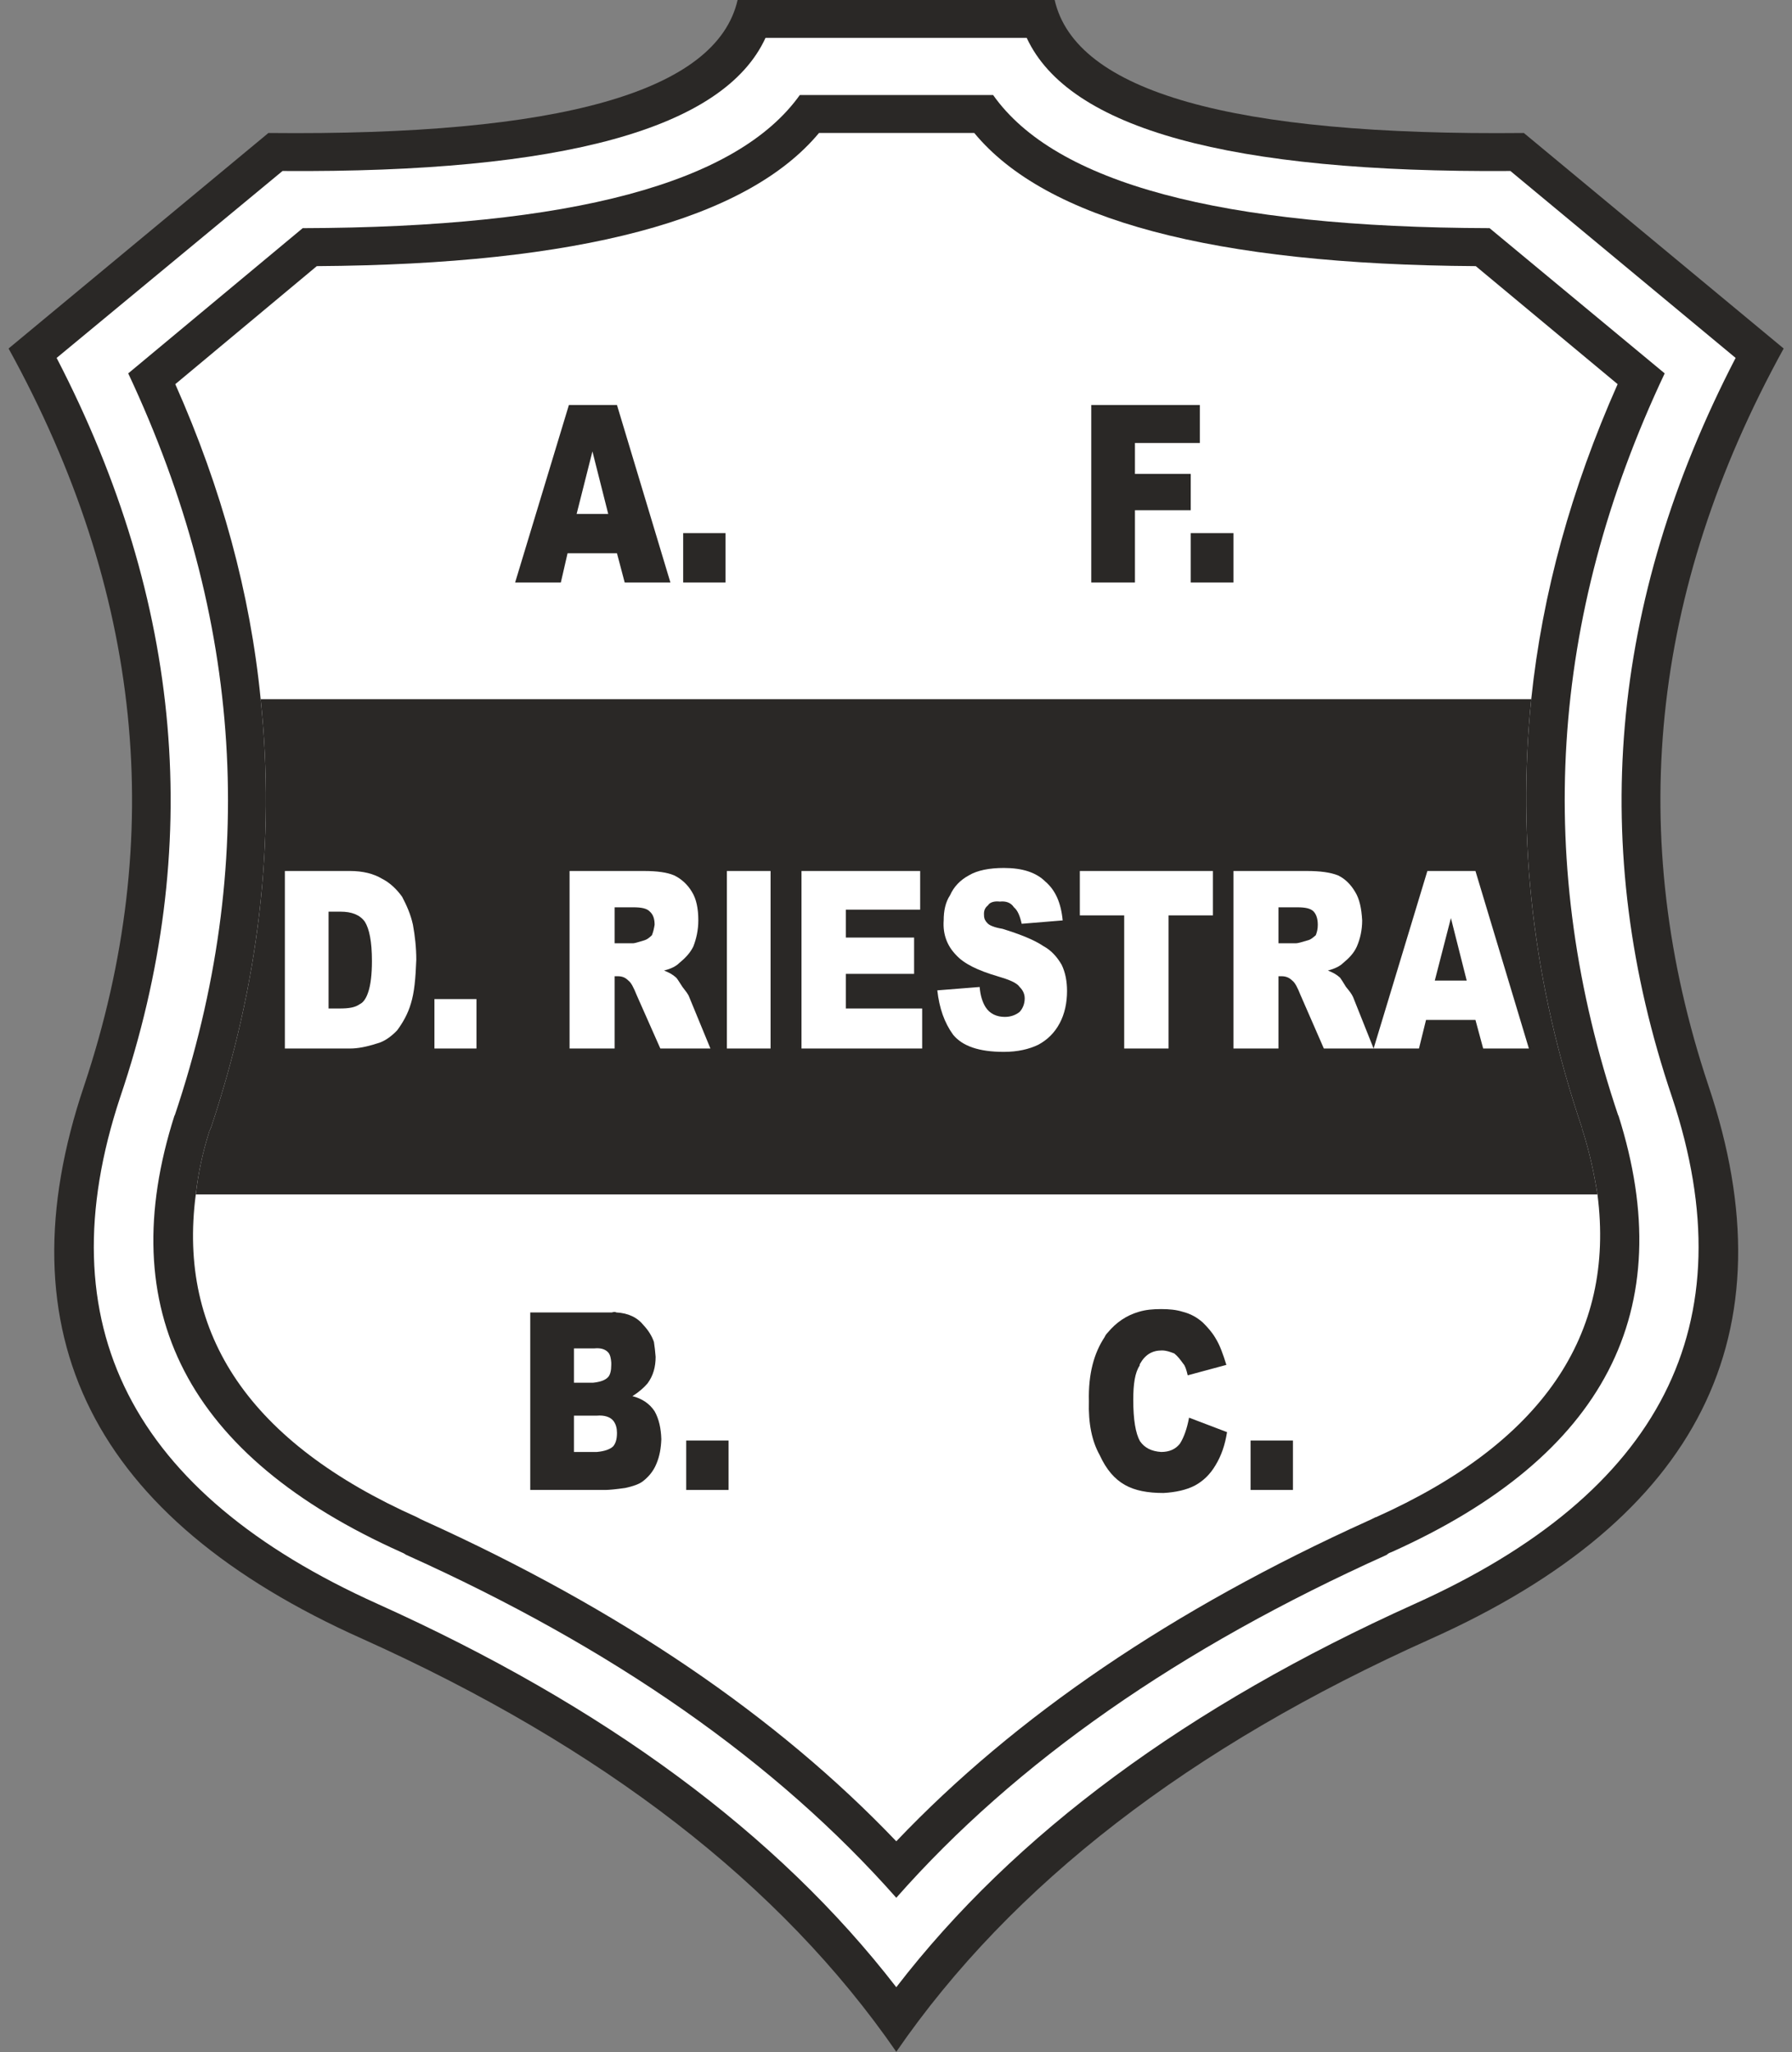 <?xml version="1.0" encoding="UTF-8"?>
<svg xmlns="http://www.w3.org/2000/svg" xmlns:xlink="http://www.w3.org/1999/xlink" width="544.2pt" height="623pt" viewBox="0 0 544.2 623" version="1.1">
<rect x="0" y="0" width="544.2" height="623" fill="#808080" stroke="none"/>
<g id="surface1">
<path style=" stroke:none;fill-rule:evenodd;fill:rgb(16.479%,15.697%,14.893%);fill-opacity:1;" d="M 320.27 -0.043 L 224.008 -0.043 C 217.68 27.824 170.113 41.297 81.508 40.379 L 2.605 105.809 C 43.23 179.512 50.785 254.027 25.57 329.562 C 0.051 405 28.227 461.039 110.09 497.582 C 182.973 530.348 237.074 572.098 272.188 622.934 C 307.203 572.098 361.301 530.348 434.492 497.582 C 516.051 461.035 544.223 405 518.809 329.562 C 493.594 254.027 501.047 179.512 541.672 105.812 L 462.766 40.379 C 374.164 41.297 326.598 27.824 320.27 -0.043 Z M 320.27 -0.043 "/>
<path style=" stroke:none;fill-rule:evenodd;fill:rgb(100%,100%,100%);fill-opacity:1;" d="M 232.48 11.492 L 311.793 11.492 C 324.555 39.051 373.449 52.527 458.684 51.914 L 527.078 108.668 C 488.695 182.777 482.16 257.496 507.781 333.137 C 530.75 402.141 504.516 453.281 429.59 486.965 C 360.691 517.996 308.121 556.684 272.188 603.332 C 236.156 556.684 183.586 517.996 114.684 486.965 C 39.758 453.281 13.629 402.141 36.492 333.137 C 62.113 257.496 55.582 182.777 17.199 108.668 L 85.797 51.914 C 170.93 52.527 219.824 39.055 232.48 11.492 Z M 232.48 11.492 "/>
<path style=" stroke:none;fill-rule:evenodd;fill:rgb(16.479%,15.697%,14.893%);fill-opacity:1;" d="M 301.586 28.844 L 242.895 28.844 C 223.805 55.59 173.582 69.062 91.922 69.27 L 38.941 113.363 C 73.852 187.676 78.652 262.703 53.031 338.75 L 53.031 338.543 C 34.043 397.852 56.91 442.152 121.828 471.246 C 122.34 471.449 122.75 471.652 123.359 472.062 C 186.238 500.336 235.746 534.941 272.188 576.18 C 308.527 534.941 358.242 500.336 421.121 472.062 C 421.527 471.652 421.938 471.449 422.547 471.246 C 487.367 442.152 510.336 397.852 491.449 338.543 L 491.453 338.75 C 465.828 262.703 470.422 187.676 505.539 113.363 L 452.355 69.266 C 370.691 69.062 320.473 55.59 301.586 28.844 Z M 301.586 28.844 "/>
<path style=" stroke:none;fill-rule:evenodd;fill:rgb(100%,100%,100%);fill-opacity:1;" d="M 248.711 40.379 L 295.871 40.379 C 317.613 66.715 368.449 80.293 448.168 80.801 L 491.246 116.629 C 477.16 148.375 468.379 180.125 465.012 212.277 C 460.621 255.352 465.625 298.734 480.426 342.426 C 480.426 342.629 480.426 343.035 480.629 343.242 C 482.773 349.977 484.102 356.309 485.121 362.637 C 490.633 405.406 468.176 438.07 417.852 460.633 L 417.75 460.629 C 416.934 461.035 416.117 461.445 415.402 461.754 C 356.098 488.598 308.324 521.059 272.188 559.031 C 235.953 521.059 188.18 488.598 128.875 461.754 C 128.16 461.445 127.344 461.039 126.625 460.633 C 76.098 438.07 53.848 405.406 59.461 362.637 C 60.176 356.309 61.504 349.98 63.645 343.242 C 63.852 343.035 63.852 342.629 64.055 342.426 C 78.652 298.734 83.652 255.352 79.16 212.277 C 75.996 180.121 67.32 148.375 53.234 116.633 L 96.207 80.801 C 175.93 80.293 226.766 66.715 248.711 40.379 Z M 248.711 40.379 "/>
<path style=" stroke:none;fill-rule:evenodd;fill:rgb(16.479%,15.697%,14.893%);fill-opacity:1;" d="M 465.012 212.277 L 79.16 212.277 C 83.652 255.352 78.652 298.734 64.055 342.426 C 63.852 342.629 63.852 343.035 63.645 343.242 C 61.504 349.977 60.176 356.309 59.461 362.637 L 485.121 362.637 C 484.102 356.309 482.773 349.98 480.629 343.242 C 480.426 343.035 480.426 342.629 480.426 342.426 C 465.625 298.734 460.621 255.352 465.012 212.277 Z M 465.012 212.277 "/>
<path style=" stroke:none;fill-rule:evenodd;fill:rgb(16.479%,15.697%,14.893%);fill-opacity:1;" d="M 344.664 143.887 L 344.664 134.492 L 364.367 134.492 L 364.367 122.961 L 331.395 122.961 L 331.395 176.855 L 344.664 176.855 L 344.664 154.91 L 361.609 154.91 L 361.609 143.887 Z M 344.664 143.887 "/>
<path style=" stroke:none;fill-rule:evenodd;fill:rgb(16.479%,15.697%,14.893%);fill-opacity:1;" d="M 187.363 122.961 L 172.766 122.961 L 156.434 176.855 L 170.316 176.855 L 172.359 167.977 L 187.363 167.977 L 189.711 176.855 L 203.594 176.855 Z M 184.707 156.031 L 175.113 156.031 L 179.91 137.047 Z M 184.707 156.031 "/>
<path style=" stroke:none;fill-rule:evenodd;fill:rgb(16.479%,15.697%,14.893%);fill-opacity:1;" d="M 207.473 176.855 L 220.332 176.855 L 220.332 161.852 L 207.473 161.852 Z M 207.473 176.855 "/>
<path style=" stroke:none;fill-rule:evenodd;fill:rgb(16.479%,15.697%,14.893%);fill-opacity:1;" d="M 361.609 176.855 L 374.574 176.855 L 374.574 161.852 L 361.609 161.852 Z M 361.609 176.855 "/>
<path style=" stroke:none;fill-rule:evenodd;fill:rgb(16.479%,15.697%,14.893%);fill-opacity:1;" d="M 379.777 452.359 L 392.641 452.359 L 392.641 437.355 L 379.777 437.355 Z M 379.777 452.359 "/>
<path style=" stroke:none;fill-rule:evenodd;fill:rgb(16.479%,15.697%,14.893%);fill-opacity:1;" d="M 200.836 436.949 C 200.734 433.684 200.121 430.824 198.797 428.477 C 197.266 426.125 194.918 424.598 192.059 423.883 C 193.996 422.656 195.527 421.332 196.652 420.004 C 198.387 417.656 199.102 415 199.102 411.938 C 199 410.406 198.797 408.875 198.594 407.445 C 197.98 405.609 196.855 403.875 195.527 402.445 C 193.59 399.996 190.832 398.668 187.16 398.465 C 186.852 398.262 186.445 398.262 185.832 398.465 L 161.027 398.465 L 161.027 452.359 L 183.891 452.359 C 184.914 452.359 187.059 452.156 189.914 451.75 C 192.262 451.238 193.996 450.625 195.121 449.809 C 196.855 448.484 198.387 446.746 199.305 444.5 C 200.328 442.152 200.734 439.602 200.836 436.949 Z M 184.707 410.613 C 185.32 411.328 185.527 412.348 185.629 413.676 C 185.629 413.879 185.629 414.289 185.629 414.391 C 185.629 416.125 185.32 417.352 184.707 418.062 C 183.789 419.086 182.156 419.594 180.117 419.801 L 174.297 419.801 L 174.297 409.387 L 180.422 409.387 C 182.363 409.184 183.789 409.594 184.707 410.613 Z M 187.363 435.008 C 187.363 436.746 187.059 438.07 186.238 439.09 C 185.32 440.008 183.586 440.621 181.238 440.828 L 174.297 440.828 L 174.297 429.801 L 181.238 429.801 C 183.586 429.598 185.32 430.211 186.238 431.336 C 187.059 432.355 187.363 433.684 187.363 435.008 Z M 187.363 435.008 "/>
<path style=" stroke:none;fill-rule:evenodd;fill:rgb(16.479%,15.697%,14.893%);fill-opacity:1;" d="M 208.391 452.359 L 221.254 452.359 L 221.254 437.355 L 208.391 437.355 Z M 208.391 452.359 "/>
<path style=" stroke:none;fill-rule:evenodd;fill:rgb(16.479%,15.697%,14.893%);fill-opacity:1;" d="M 359.156 398.262 C 357.219 397.648 355.074 397.445 352.625 397.445 C 350.074 397.445 347.93 397.648 345.887 398.262 C 342.008 399.383 338.945 401.527 336.395 404.59 C 335.988 405 335.68 405.406 335.477 405.914 C 332.211 410.816 330.477 417.145 330.68 425.414 C 330.477 432.152 331.598 437.559 333.945 441.746 C 335.988 446.234 338.539 449.094 341.602 450.828 C 344.664 452.566 348.543 453.281 353.34 453.281 C 357.016 453.074 360.281 452.359 362.832 451.035 C 365.281 449.707 367.426 447.766 369.16 444.809 C 370.898 441.949 372.02 438.684 372.633 434.805 L 361.098 430.414 C 360.484 433.684 359.566 436.336 358.34 438.277 C 357.016 440.008 355.074 440.828 352.625 440.828 C 349.668 440.621 347.625 439.602 346.195 437.559 C 344.867 435.211 344.152 431.027 344.152 425.004 C 344.152 420.207 344.664 416.738 346.094 414.594 C 346.094 414.387 346.094 414.289 346.195 414.082 C 347.727 411.328 349.871 410 352.828 410 C 354.156 410 355.281 410.406 356.605 410.918 C 357.629 411.734 358.34 412.656 359.363 414.082 C 359.875 414.594 360.281 415.816 360.688 417.555 L 372.43 414.387 C 371.406 411.121 370.488 408.469 369.16 406.324 C 368.039 404.387 366.609 402.855 365.281 401.527 C 363.547 399.996 361.609 398.875 359.156 398.262 Z M 359.156 398.262 "/>
<path style=" stroke:none;fill-rule:evenodd;fill:rgb(100%,100%,100%);fill-opacity:1;" d="M 122.137 272.297 C 120.402 269.848 118.258 267.91 116.012 266.789 C 113.461 265.254 110.191 264.438 106.312 264.438 L 86.512 264.438 L 86.512 318.336 L 106.312 318.336 C 108.66 318.336 111.316 317.824 114.48 316.805 C 116.523 316.293 118.664 314.863 120.605 312.824 C 122.34 310.477 123.871 307.82 124.789 304.656 C 125.812 301.391 126.219 297 126.422 291.387 C 126.422 287.715 126.016 284.141 125.402 280.77 C 124.688 277.504 123.465 274.852 122.137 272.297 Z M 99.781 276.789 L 103.457 276.789 C 106.723 276.789 109.273 277.707 110.805 279.852 C 112.133 281.996 112.949 285.773 112.949 291.797 C 112.949 295.879 112.539 298.941 111.93 300.879 C 111.316 302.922 110.398 304.352 109.273 304.859 C 107.844 305.879 106.008 306.188 103.047 306.188 L 99.781 306.188 Z M 99.781 276.789 "/>
<path style=" stroke:none;fill-rule:evenodd;fill:rgb(100%,100%,100%);fill-opacity:1;" d="M 204.715 265.766 C 202.57 264.848 199.512 264.438 195.527 264.438 L 172.969 264.438 L 172.969 318.336 L 186.648 318.336 L 186.648 296.391 L 187.566 296.391 C 188.996 296.391 189.914 296.797 190.832 297.715 C 191.648 298.328 192.363 299.656 193.387 302.207 L 200.531 318.336 L 215.742 318.336 L 209.309 302.719 C 209.004 301.797 208.188 300.879 207.27 299.656 C 206.246 298.125 205.738 297.203 205.328 296.797 C 204.309 295.879 203.184 295.266 201.652 294.652 C 203.797 294.141 205.328 293.328 206.246 292.406 C 207.984 290.98 209.516 289.449 210.535 287.406 C 211.453 285.059 212.066 282.402 212.066 279.445 C 212.066 275.77 211.453 272.91 210.125 270.77 C 208.801 268.523 206.859 266.789 204.715 265.766 Z M 197.367 276.789 C 198.387 277.707 198.797 279.035 198.797 280.77 C 198.594 281.996 198.387 282.914 197.98 283.934 C 197.266 284.648 196.449 285.262 195.734 285.465 C 193.996 285.977 192.773 286.387 192.262 286.387 L 186.648 286.387 L 186.648 275.465 L 192.363 275.465 C 194.715 275.465 196.449 275.77 197.367 276.789 Z M 197.367 276.789 "/>
<path style=" stroke:none;fill-rule:evenodd;fill:rgb(100%,100%,100%);fill-opacity:1;" d="M 131.934 318.336 L 144.695 318.336 L 144.695 303.328 L 131.934 303.328 Z M 131.934 318.336 "/>
<path style=" stroke:none;fill-rule:evenodd;fill:rgb(100%,100%,100%);fill-opacity:1;" d="M 256.879 284.648 L 256.879 276.176 L 279.438 276.176 L 279.438 264.438 L 243.402 264.438 L 243.402 318.336 L 280.047 318.336 L 280.047 306.188 L 256.879 306.188 L 256.879 295.672 L 277.598 295.672 L 277.598 284.648 Z M 256.879 284.648 "/>
<path style=" stroke:none;fill-rule:evenodd;fill:rgb(100%,100%,100%);fill-opacity:1;" d="M 220.742 318.336 L 234.012 318.336 L 234.012 264.438 L 220.742 264.438 Z M 220.742 318.336 "/>
<path style=" stroke:none;fill-rule:evenodd;fill:rgb(100%,100%,100%);fill-opacity:1;" d="M 327.926 277.914 L 341.398 277.914 L 341.398 318.336 L 354.871 318.336 L 354.871 277.914 L 368.348 277.914 L 368.348 264.438 L 327.926 264.438 Z M 327.926 277.914 "/>
<path style=" stroke:none;fill-rule:evenodd;fill:rgb(100%,100%,100%);fill-opacity:1;" d="M 317.512 267.703 C 314.652 264.848 310.469 263.52 304.855 263.52 C 300.465 263.52 296.789 264.234 294.238 265.766 C 291.586 267.195 289.645 269.238 288.523 271.789 C 287.094 273.934 286.582 276.586 286.582 279.445 C 286.273 283.73 287.703 287.203 290.258 289.855 C 292.707 292.609 296.992 294.652 302.914 296.391 C 306.387 297.41 308.734 298.328 309.652 299.656 C 310.672 300.676 311.184 301.797 311.184 303.125 C 311.184 304.656 310.672 306.086 309.652 307.211 C 308.527 308.129 306.996 308.738 305.16 308.738 C 302.711 308.738 300.566 307.82 299.238 305.68 C 298.32 304.148 297.711 302.207 297.504 299.656 L 284.645 300.676 C 285.254 306.086 286.785 310.477 289.441 314.148 C 292.297 317.621 297.301 319.355 304.855 319.355 C 309.039 319.355 312.508 318.539 315.266 317.211 C 318.125 315.684 320.266 313.535 321.797 310.68 C 323.328 307.82 324.043 304.453 324.043 300.879 C 324.043 297.922 323.535 295.266 322.41 292.918 C 320.984 290.469 319.246 288.527 316.797 287.203 C 314.246 285.465 310.059 283.73 304.445 281.996 C 301.996 281.59 300.465 280.977 299.852 280.262 C 299.238 279.648 298.832 278.934 298.832 277.914 C 298.73 276.586 299.035 275.668 300.055 274.852 C 300.566 273.934 301.996 273.523 303.629 273.727 C 305.465 273.523 306.996 274.035 307.914 275.465 C 309.039 276.379 309.754 278.117 310.266 280.465 L 322.719 279.445 C 322.207 274.035 320.473 270.258 317.512 267.703 Z M 317.512 267.703 "/>
<path style=" stroke:none;fill-rule:evenodd;fill:rgb(100%,100%,100%);fill-opacity:1;" d="M 411.523 270.766 C 410.199 268.523 408.461 266.789 406.316 265.766 C 403.973 264.848 400.906 264.438 396.824 264.438 L 374.574 264.438 L 374.574 318.336 L 388.25 318.336 L 388.25 296.391 L 389.168 296.391 C 390.496 296.391 391.516 296.797 392.438 297.715 C 393.254 298.328 393.969 299.656 394.988 302.207 L 402.031 318.336 L 417.141 318.336 L 410.91 302.719 C 410.504 301.797 409.789 300.879 408.77 299.656 C 407.848 298.125 407.238 297.203 406.93 296.797 C 405.91 295.879 404.789 295.266 403.254 294.652 C 405.297 294.141 406.93 293.328 407.848 292.406 C 409.586 290.98 411.117 289.449 412.035 287.406 C 413.055 285.059 413.668 282.402 413.668 279.445 C 413.465 275.77 412.852 272.91 411.523 270.766 Z M 400.191 280.77 C 400.191 281.996 399.988 282.914 399.582 283.934 C 398.766 284.648 398.051 285.262 397.234 285.465 C 395.5 285.977 394.172 286.387 393.559 286.387 L 388.25 286.387 L 388.25 275.465 L 393.969 275.465 C 396.316 275.465 398.051 275.77 398.969 276.789 C 399.785 277.707 400.191 279.035 400.191 280.77 Z M 400.191 280.77 "/>
<path style=" stroke:none;fill-rule:evenodd;fill:rgb(100%,100%,100%);fill-opacity:1;" d="M 430.918 318.336 L 433.062 309.66 L 448.07 309.66 L 450.414 318.336 L 464.297 318.336 L 448.07 264.438 L 433.469 264.438 L 417.141 318.336 Z M 440.617 278.73 L 445.414 297.715 L 435.719 297.715 Z M 440.617 278.73 "/>
</g>
</svg>
